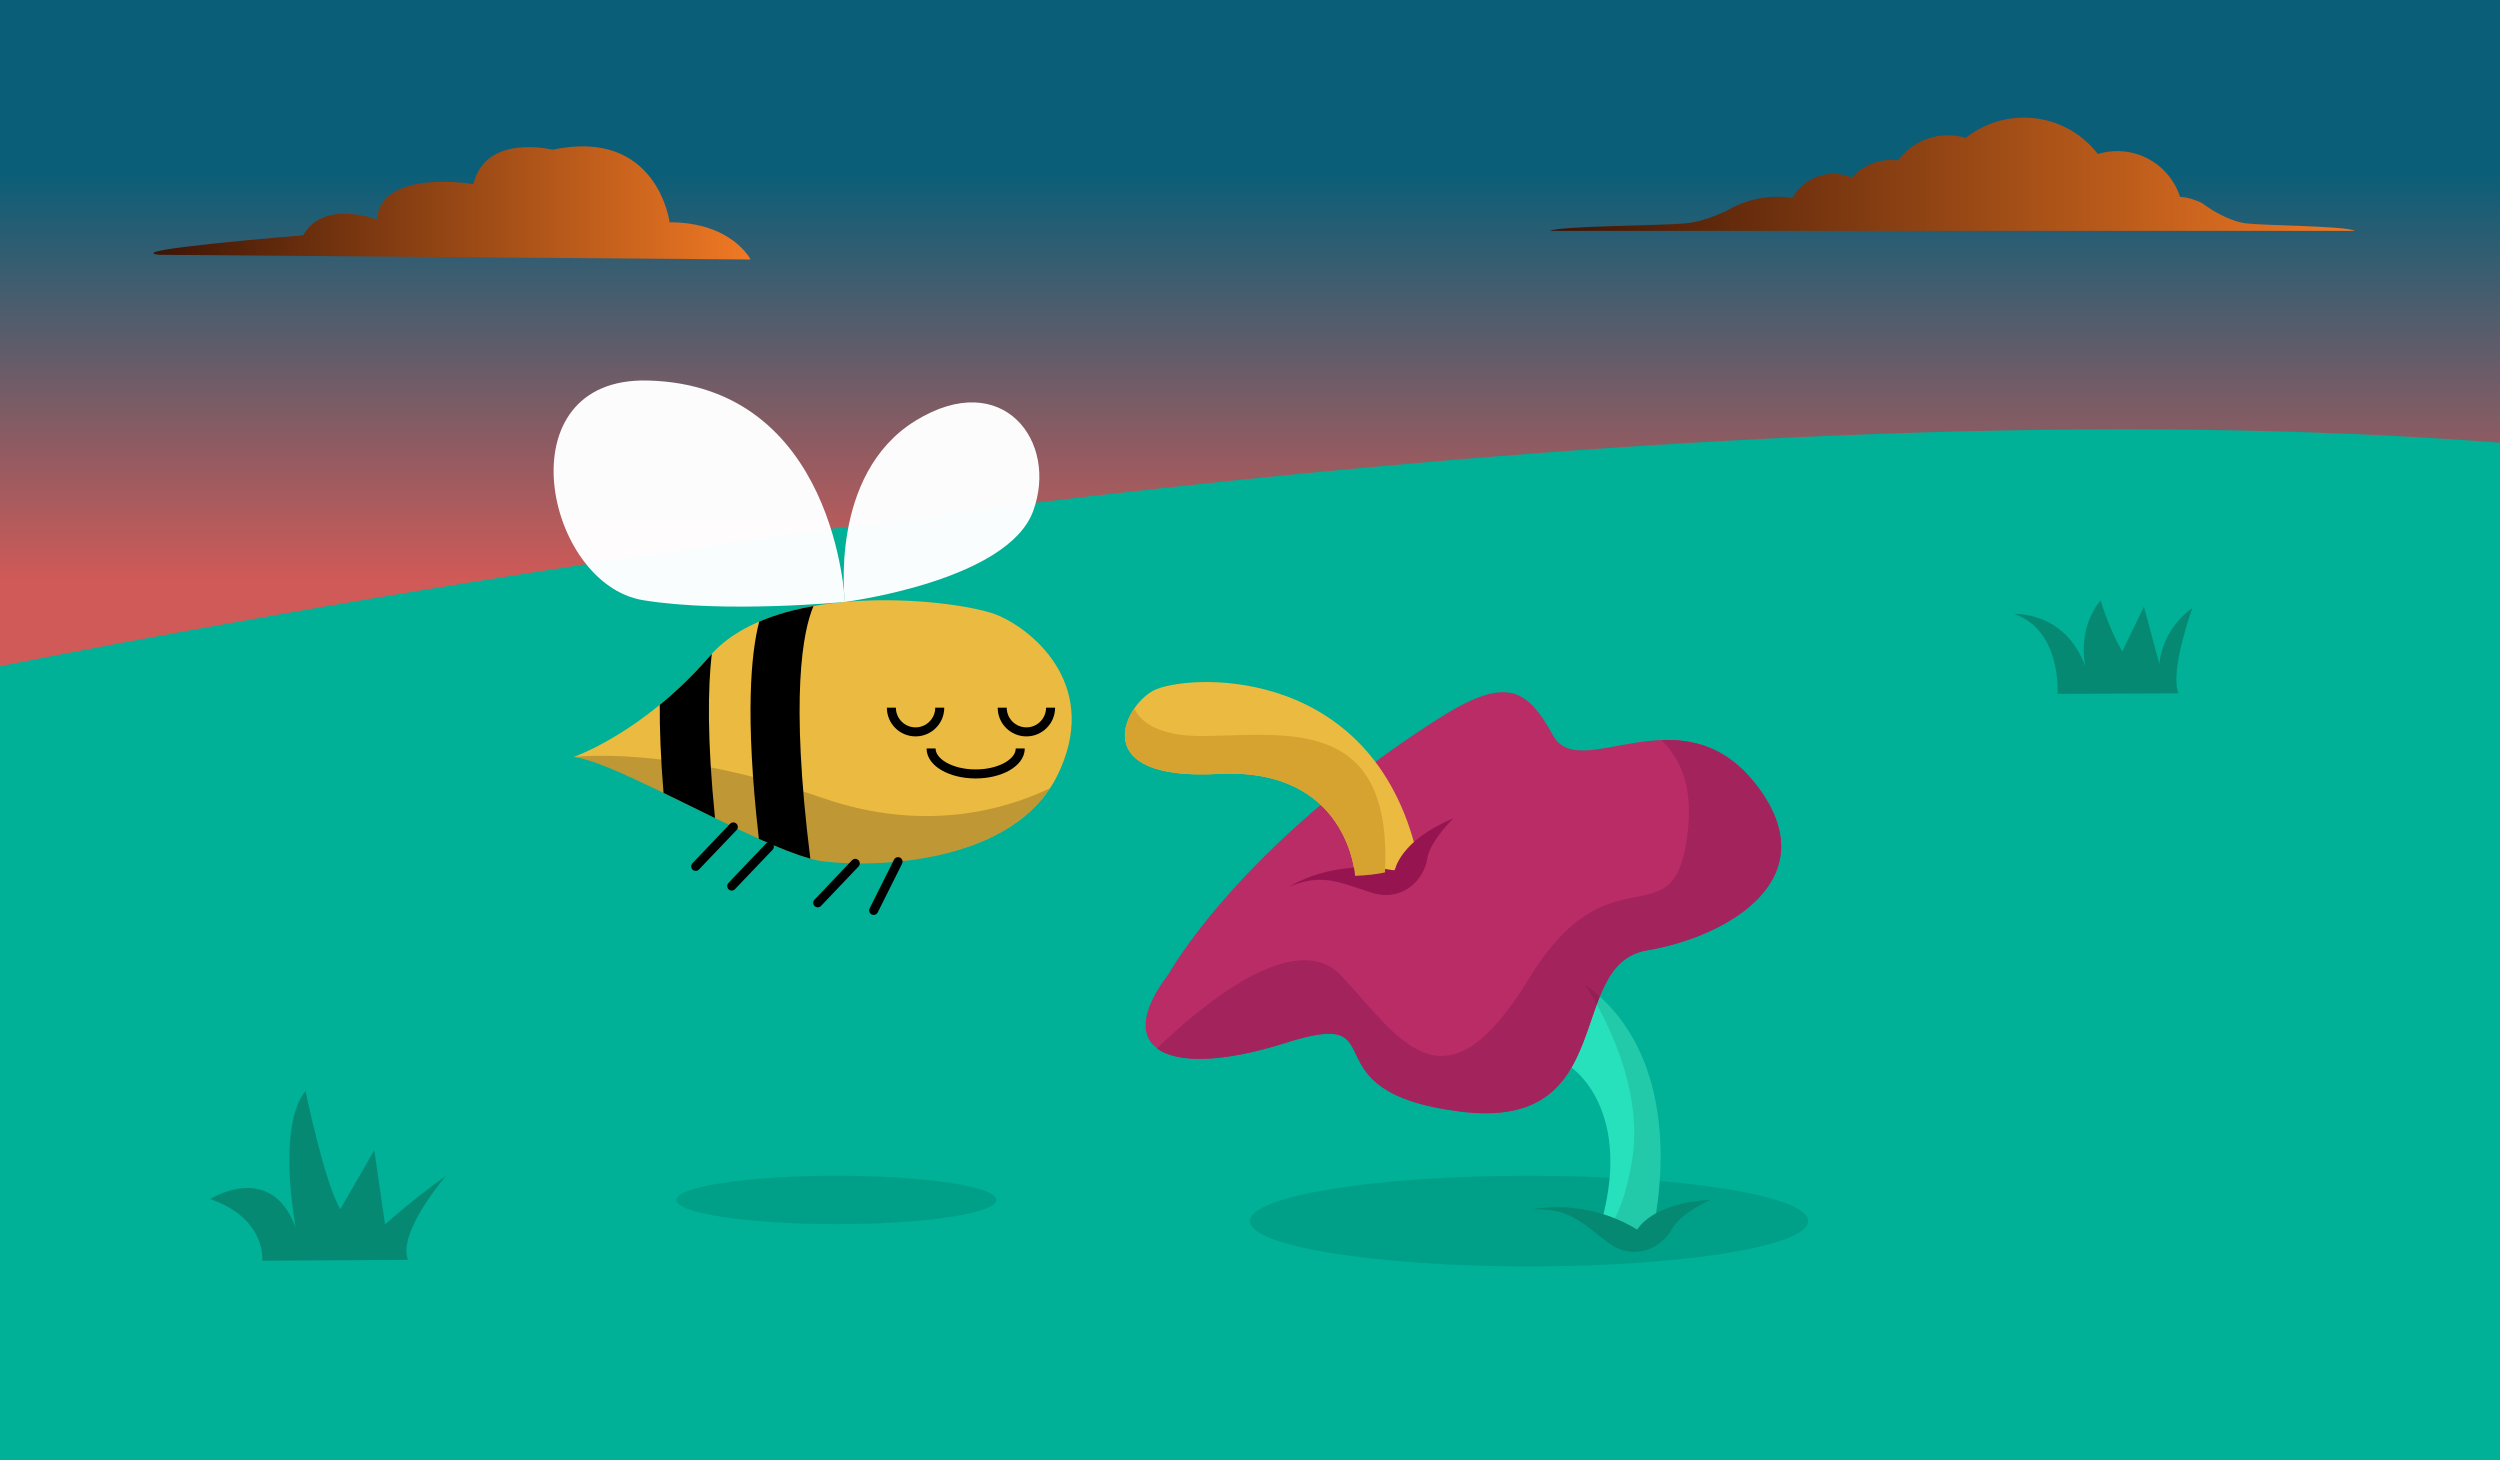 <?xml version="1.0" encoding="UTF-8"?><svg xmlns="http://www.w3.org/2000/svg" xmlns:xlink="http://www.w3.org/1999/xlink" viewBox="0 0 276.99 161.79"><rect x="0" y="0" width="276.99" height="161.79" fill="#333333" stroke="none"/><defs><style>.cls-1{fill:#fff;}.cls-2{fill:url(#_Áåçûìÿííûé_ãðàäèåíò_844-2);}.cls-2,.cls-3,.cls-4{mix-blend-mode:screen;}.cls-5,.cls-6{stroke:#000;stroke-miterlimit:10;}.cls-5,.cls-6,.cls-7{fill:none;}.cls-8{fill:#96144f;}.cls-6{stroke-linecap:round;}.cls-3{fill:url(#linear-gradient);}.cls-9{isolation:isolate;}.cls-10{opacity:.98;}.cls-11{fill:#27e0bc;}.cls-12{fill:#00b097;}.cls-13{fill:#ebba40;}.cls-14{fill:#b92c65;}.cls-15{opacity:.19;}.cls-16{fill:#068973;}.cls-17{opacity:.1;}.cls-18{clip-path:url(#clippath);}.cls-19{fill:#0973ba;}.cls-20{fill:#d6a330;}.cls-4{fill:url(#_Áåçûìÿííûé_ãðàäèåíò_844);}.cls-21{fill:#a3235d;}</style><clipPath id="clippath"><rect class="cls-7" x="0" y="0" width="276.99" height="161.79"/></clipPath><linearGradient id="linear-gradient" x1="108.1" y1="64.38" x2="108.1" y2="18.63" gradientUnits="userSpaceOnUse"><stop offset="0" stop-color="#d05a57"/><stop offset=".99" stop-color="#0a5e78"/></linearGradient><linearGradient id="_Áåçûìÿííûé_ãðàäèåíò_844" x1="16.99" y1="22.48" x2="83.16" y2="22.48" gradientUnits="userSpaceOnUse"><stop offset="0" stop-color="#3b1405"/><stop offset="1" stop-color="#f07924"/></linearGradient><linearGradient id="_Áåçûìÿííûé_ãðàäèåíò_844-2" x1="171.72" y1="19.31" x2="260.87" y2="19.31" xlink:href="#_Áåçûìÿííûé_ãðàäèåíò_844"/></defs><g class="cls-9"><g id="Layer_1"><g class="cls-18"><rect class="cls-19" x="-6.35" y="-28.8" width="295.06" height="182.66"/><rect class="cls-3" x="-554.3" y="-413.64" width="1324.8" height="674.2"/><path class="cls-12" d="m-6.35,75.11s74.09-15.66,158.27-23.36c46.07-4.22,95.16-6.05,136.78-1.63v145.06H-6.35v-120.07Z"/></g><path class="cls-13" d="m63.53,83.88s7.73-2.65,15.14-11.22,27.85-6.25,31.98-4.45,11.33,8.05,6.46,17.79c-4.87,9.74-20.18,10.16-25.97,9.42-2.24-.29-6.21-2.04-10.49-4.09-6.77-3.25-14.33-7.26-17.11-7.45Z"/><line class="cls-6" x1="77.08" y1="95.99" x2="81.25" y2="91.62"/><line class="cls-6" x1="81.07" y1="98.17" x2="85.24" y2="93.8"/><line class="cls-6" x1="90.6" y1="100.03" x2="94.76" y2="95.66"/><line class="cls-6" x1="96.8" y1="100.87" x2="99.5" y2="95.47"/><path d="m90.13,67.15c-2.12.37-4.16.93-6.01,1.72-.91,3.46-1.6,10.42-.04,24.07,2.19.99,4.16,1.77,5.7,2.19-2.26-18.06-.81-25.25.35-27.98Z"/><path d="m73.52,87.85c1.85.9,3.79,1.86,5.7,2.79-.88-8.7-.79-14.43-.36-18.18-.06.07-.13.13-.19.2-1.88,2.18-3.78,3.97-5.57,5.44-.02,2.66.1,5.89.42,9.76Z"/><path class="cls-5" d="m104.12,78.41c0,1.48-1.2,2.68-2.68,2.68s-2.68-1.2-2.68-2.68"/><path class="cls-5" d="m116.4,78.41c0,1.48-1.2,2.68-2.68,2.68s-2.68-1.2-2.68-2.68"/><path class="cls-5" d="m113.04,82.93c0,1.56-2.21,2.82-4.94,2.82s-4.94-1.26-4.94-2.82"/><g class="cls-10"><path class="cls-1" d="m93.61,66.69s-13.3,1.29-22.35-.19c-10.91-1.78-15.57-24.75.53-24.34,20.86.53,21.82,24.53,21.82,24.53Z"/></g><g class="cls-10"><path class="cls-1" d="m93.61,66.69s-1.81-14.15,7.83-20.08c9.64-5.93,15.88,2.29,13.02,10.04s-20.85,10.04-20.85,10.04Z"/></g><ellipse class="cls-17" cx="169.41" cy="135.29" rx="30.92" ry="5.02"/><path class="cls-11" d="m174.11,118.29s7.16,4.76,3.03,18.1l5.68,1.24s5.46-19.4-7.25-28.58l-1.47,9.23Z"/><path class="cls-14" d="m129.49,107.91s7.75-14.11,29.68-28.16c7.67-4.91,9.95-3.6,12.92,1.76s14.19-5.08,22.38,5.29-2.82,16.94-12,18.49-2.89,20.05-20.61,17.86-6.56-11.72-19.41-7.62-19.52.95-12.96-7.62Z"/><path class="cls-13" d="m150.14,97.04s-.71-12.07-15.18-11.29-10.52-7.42-7.2-9.22,23.58-3.28,29.01,17.19c0,0,1.06,3.04-6.64,3.32Z"/><path class="cls-16" d="m227.97,76.88s.46-7.01-4.76-8.84c0,0,5.56-.37,7.84,5.81,0,0-.99-4.09,1.69-7.34,0,0,.94,3.23,2.4,5.65l2.4-4.94,1.71,6.35s.13-3.67,3.66-6.21c0,0-2.54,6.92-1.55,9.46"/><path class="cls-16" d="m29.05,139.68s.55-4.62-5.75-6.83c0,0,6.71-4.29,9.46,3.17,0,0-2.15-11.22,1.09-15.14,0,0,2.1,10.17,3.85,13.09l3.77-6.53,1.19,8.23s2.49-2.33,6.75-5.39c0,0-5.4,6.25-4.21,9.31"/><path class="cls-8" d="m142.81,98.25s4.93-3.2,11.72-1.79c0,0,.51-3.32,6.49-5.78,0,0-2.6,2.49-2.9,4.51s-2.54,4.88-6.22,3.69-5.47-2.13-9.09-.63Z"/><ellipse class="cls-17" cx="92.68" cy="132.95" rx="17.72" ry="2.68"/><path class="cls-21" d="m182.47,105.3c9.18-1.55,20.19-8.12,12-18.49-3.22-4.08-6.91-4.94-10.38-4.8,2.01,1.95,3.4,4.97,2.96,9.61-1.27,13.55-8.33,1.56-17.65,16.81s-14.12,6.92-20.75-.28c-5.19-5.64-16.01,3.69-20.46,8.01,2.25,1.69,7.36,1.58,14.25-.61,12.85-4.09,1.69,5.44,19.41,7.62s11.44-16.31,20.61-17.86Z"/><path class="cls-17" d="m175.61,109.08c1.65,2.56,6.65,11.18,5.2,19.56-.83,4.83-2.02,6.97-3.03,7.89l5.04,1.1s5.45-19.37-7.22-28.55Z"/><path class="cls-16" d="m169.75,134.01s5.72-1.38,11.65,2.22c0,0,1.59-2.96,8.05-3.28,0,0-3.28,1.48-4.24,3.28s-4.02,3.75-7.09,1.4-4.45-3.83-8.36-3.62Z"/><path class="cls-4" d="m17.62,28.23l65.54.52s-2.06-4.12-8.97-4.12c0,0-1.34-10.51-12.98-8.04,0,0-7.42-1.85-8.76,3.81,0,0-10.2-1.75-10.72,3.92,0,0-5.87-2.27-8.14,1.75,0,0-20.4,1.65-15.97,2.16Z"/><path class="cls-2" d="m186.76,24.75c1.76-.17,3.57-.94,4.54-1.4,1.64-.98,3.56-1.55,5.61-1.55.57,0,1.13.05,1.68.13.89-1.59,2.6-2.67,4.56-2.67.71,0,1.4.14,2.02.4,1.08-1.18,2.63-1.93,4.36-1.93.26,0,.52.02.77.05,1.25-1.69,3.26-2.79,5.52-2.79.69,0,1.35.1,1.98.29,1.77-1.41,4-2.25,6.44-2.25,3.33,0,6.3,1.58,8.19,4.03.68-.21,1.41-.32,2.16-.32,3.25,0,6.01,2.13,6.95,5.07.61.04,1.21.17,1.78.41.35.1.67.27.95.49.14.09.28.18.41.28h0s2.13,1.51,4.19,1.76c2.06.25,11.22.28,12.02.83h-13.89s-2.63,0-2.63,0h-8.93,0s-1.08,0-1.08,0h-6.77s-.12,0-.12,0h-5.89s-6.5,0-6.5,0h-1.16s-3.86,0-3.86,0h-1.8s-2.68,0-2.68,0h-.39s-1.21,0-1.21,0h-4.01s-1.91,0-1.91,0h-5.63s-3.76,0-3.76,0h-16.93c.99-.55,12.47-.58,15.05-.83Z"/><path class="cls-20" d="m133.48,81.55c-5.26.07-7.14-1.64-7.81-3.05-2.07,3.02-1.97,7.85,9.29,7.25,14.47-.78,15.18,11.29,15.18,11.29,1.37-.05,2.45-.19,3.32-.38.01-.48.02-.99.03-1.53.11-15.63-11.12-13.7-20.01-13.58Z"/><path class="cls-15" d="m91.13,95.42c5.51.71,19.63.35,25.19-8.08-4.72,2.27-13.76,5.04-25.19,1.07-17.05-5.93-27.6-4.53-27.6-4.53,2.79.19,10.35,4.2,17.11,7.45,4.28,2.05,8.25,3.8,10.49,4.09Z"/></g></g></svg>